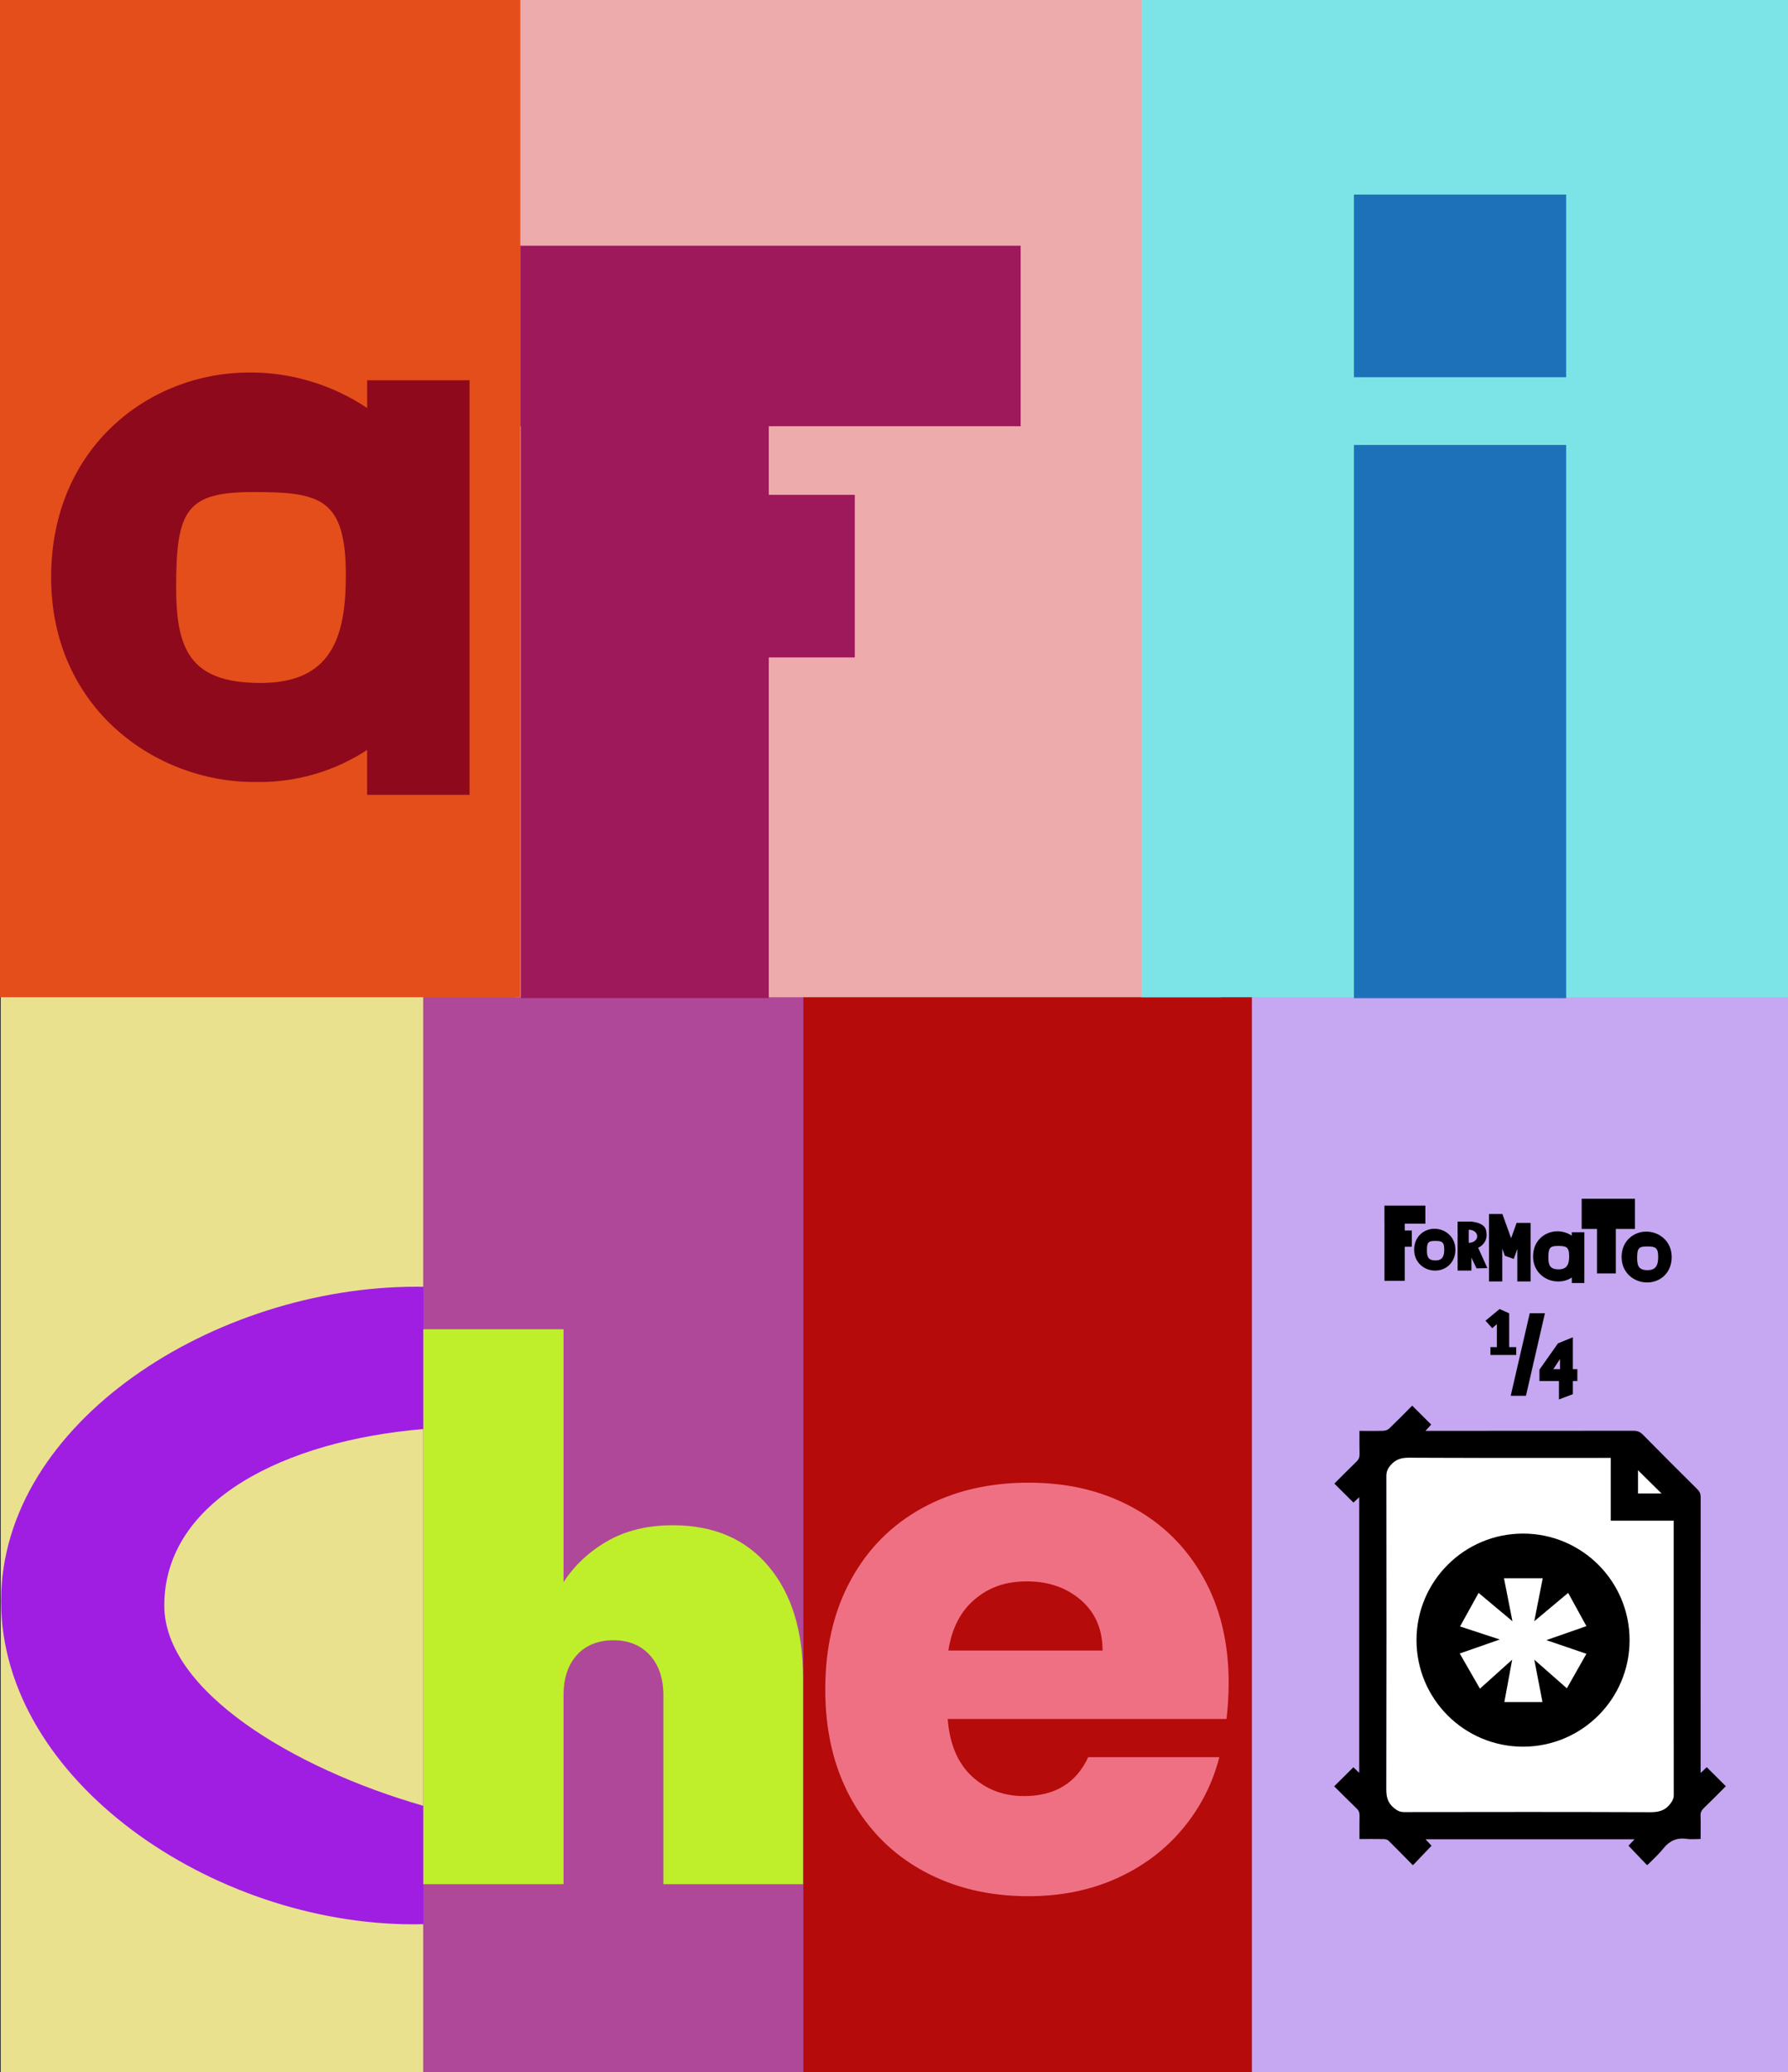 <?xml version="1.0" encoding="UTF-8"?> <svg xmlns="http://www.w3.org/2000/svg" id="Capa_1" data-name="Capa 1" version="1.1" viewBox="0 0 535 620"><rect x="0" y="0" width="535" height="620" fill="#333333" stroke="none"/><defs><style> .cls-1 { fill: #8e091c; } .cls-1, .cls-2, .cls-3, .cls-4, .cls-5, .cls-6, .cls-7, .cls-8, .cls-9, .cls-10, .cls-11, .cls-12, .cls-13, .cls-14, .cls-15 { stroke-width: 0px; } .cls-2 { fill: #c6a7f2; } .cls-3 { fill: #e44e1b; } .cls-4 { fill: #af4899; } .cls-5 { fill: #ef7083; } .cls-6 { fill: #000; } .cls-7 { fill: #9e195b; } .cls-8 { fill: #7ce4e7; } .cls-9 { fill: #9f1ee2; } .cls-10 { fill: #b50b0b; } .cls-11 { fill: #1d71b8; } .cls-12 { fill: #eae18f; } .cls-13 { fill: #fff; } .cls-14 { fill: #bfef2b; } .cls-15 { fill: #eeabab; } </style></defs><rect class="cls-4" x="125.87" y="294.52" width="114.94" height="325.48"></rect><rect class="cls-10" x="240.38" y="293.75" width="140.39" height="326.25"></rect><rect class="cls-2" x="374.58" y="295.2" width="160.42" height="324.8"></rect><rect class="cls-15" x="154.15" width="211.2" height="298.38"></rect><rect class="cls-8" x="341.53" width="193.47" height="298.38"></rect><rect class="cls-12" x=".23" y="294.52" width="126.39" height="325.48"></rect><rect class="cls-3" width="155.7" height="298.38"></rect><path class="cls-1" d="M109.86,113.77v8.32c-10.4-6.98-22.68-10.62-34.51-10.62-.18,0-.35,0-.53,0-.18,0-.35,0-.53,0-28.96,0-58.99,21.75-58.99,61.26s31.59,61.25,60.55,61.25c.32,0,.63,0,.94-.02.31,0,.62.02.94.02,11.23,0,22.51-3.28,32.12-9.59v13.43h30.65v-124.05h-30.65ZM77.94,204.35c-21.27,0-25.24-10.24-25.24-28.81,0-23.13,3.24-28.31,23.11-28.31s27.67,1.74,27.67,24.87c0,18.57-4.27,32.25-25.54,32.25Z"></path><g><rect class="cls-11" x="405.12" y="133.14" width="63.5" height="165.52"></rect><rect class="cls-11" x="405.12" y="58.22" width="63.5" height="54.65"></rect></g><path class="cls-5" d="M366.99,514.33h-83.42c.57,7.47,2.98,13.19,7.22,17.14,4.24,3.95,9.45,5.93,15.63,5.93,9.19,0,15.59-3.88,19.19-11.64h39.23c-2.01,7.9-5.64,15.02-10.89,21.34-5.25,6.33-11.82,11.28-19.72,14.87-7.91,3.59-16.74,5.39-26.51,5.39-11.79,0-22.28-2.51-31.47-7.54-9.2-5.03-16.38-12.21-21.56-21.56-5.17-9.34-7.76-20.26-7.76-32.77s2.55-23.42,7.65-32.76c5.1-9.34,12.25-16.52,21.45-21.56,9.19-5.03,19.76-7.54,31.69-7.54s21.99,2.45,31.04,7.33c9.05,4.89,16.13,11.86,21.23,20.91,5.1,9.05,7.65,19.62,7.65,31.69,0,3.45-.22,7.04-.65,10.78ZM329.91,493.86c0-6.32-2.16-11.35-6.47-15.09-4.31-3.74-9.7-5.61-16.17-5.61s-11.39,1.8-15.63,5.39c-4.24,3.59-6.86,8.7-7.87,15.3h46.13Z"></path><path class="cls-9" d="M126.7,540.32c-39.04-11.18-77.54-34.51-77.54-59.93,0-31.66,36.42-49.37,77.54-52.81v-42.56c-.71-.01-1.42-.02-2.14-.02C64.41,384.99.33,425.46.33,479.07s63.23,96.7,123.38,96.7c1.01,0,2.01-.01,3-.04v-35.42Z"></path><polygon class="cls-7" points="305.4 127.53 305.4 73.52 155.69 73.52 155.69 127.53 155.83 127.53 155.83 298.63 230.03 298.63 230.03 196.71 255.77 196.71 255.77 148.05 230.03 148.05 230.03 127.53 305.4 127.53"></polygon><g><g><path class="cls-6" d="M442.28,373.33c1.31-.54,2.53-1.99,2.53-3.68,0-2.15-.54-3.02-2.68-3.78-.25-.09-1.44-.32-1.79-.36-.02,0-.03,0-.05,0h-.02s-4.13,0-4.13,0v14.66h4.13v-3.89l1.53,3.22,3.25-.07-2.77-6.11ZM439.52,371.87s-.03,0-.05,0v-3.93s.03,0,.05,0c1.37,0,2.49.88,2.49,1.96s-1.11,1.96-2.49,1.96Z"></path><polygon class="cls-6" points="454.01 365.9 454.01 365.91 453.82 365.84 452.15 370.48 449.55 363.27 449.5 363.28 449.5 363.24 445.53 363.24 445.53 383.41 449.5 383.41 449.5 373.58 450.26 375.67 450.28 375.66 450.25 375.74 452.94 376.68 454.01 373.69 454.01 383.41 457.99 383.41 457.99 365.9 454.01 365.9"></polygon><polygon class="cls-6" points="489.21 358.68 473.26 358.68 473.26 367.71 477.84 367.71 477.84 381.02 483.48 381.02 483.48 367.71 489.21 367.71 489.21 358.68"></polygon><path class="cls-6" d="M492.67,368.51s-.04,0-.07,0c-.02,0-.04,0-.07,0-3.6,0-7.32,2.7-7.32,7.6s3.92,7.6,7.52,7.6c.04,0,.08,0,.12,0,.04,0,.08,0,.12,0,3.6,0,7.23-2.7,7.23-7.6s-3.94-7.6-7.53-7.6ZM492.99,380.04c-2.64,0-3.13-1.27-3.13-3.58,0-2.87.4-3.51,2.87-3.51,2.47,0,3.43.22,3.43,3.09,0,2.3-.53,4-3.17,4Z"></path><path class="cls-6" d="M429.26,367.66s-.04,0-.05,0c-.02,0-.04,0-.05,0-2.96,0-6.02,2.22-6.02,6.25s3.22,6.25,6.18,6.25c.03,0,.06,0,.1,0,.03,0,.06,0,.1,0,2.96,0,5.95-2.22,5.95-6.25s-3.23-6.25-6.19-6.25ZM429.53,377.13c-2.17,0-2.57-1.04-2.57-2.94,0-2.36.33-2.89,2.36-2.89,2.03,0,2.82.18,2.82,2.54,0,1.89-.44,3.29-2.61,3.29Z"></path><polygon class="cls-6" points="426.5 366.13 426.5 360.73 414.25 360.73 414.25 366.13 414.26 366.13 414.26 383.23 420.33 383.23 420.33 373.04 422.44 373.04 422.44 368.18 420.33 368.18 420.33 366.13 426.5 366.13"></polygon><path class="cls-6" d="M470.3,368.7v1.02c-1.27-.86-2.78-1.3-4.23-1.3-.02,0-.04,0-.06,0-.02,0-.04,0-.06,0-3.55,0-7.23,2.66-7.23,7.5s3.87,7.5,7.42,7.5c.04,0,.08,0,.12,0,.04,0,.08,0,.12,0,1.38,0,2.76-.4,3.93-1.18v1.65h3.75v-15.2h-3.75ZM466.39,379.8c-2.61,0-3.09-1.25-3.09-3.53,0-2.83.4-3.47,2.83-3.47s3.39.21,3.39,3.05c0,2.27-.52,3.95-3.13,3.95Z"></path></g><g><polygon class="cls-6" points="451.57 403.08 451.57 392.98 451.57 392.98 451.59 392.97 448.71 391.67 444.48 395.16 446.5 397.4 447.88 396.2 447.88 403.08 445.96 403.08 445.96 405.41 453.68 405.41 453.68 403.08 451.57 403.08"></polygon><path class="cls-6" d="M462.27,392.93l-5.68,24.7h-4.56l5.7-24.7h4.54Z"></path><path class="cls-6" d="M460.63,413.22v-3.42l5.55-7.86,4.45-1.82v9.55h1.34v3.55h-1.34v3.92l-4.17,1.59v-5.51h-5.83ZM466.79,406.61l-2.01,3.05h2.01v-3.05Z"></path></g></g><path class="cls-14" d="M229.98,468.67c6.87,8.19,10.3,19.28,10.3,33.27v61.82h-41.78v-56.53c0-5.04-1.36-9.04-4.07-12.01-2.71-2.96-6.33-4.44-10.87-4.44s-8.32,1.48-10.97,4.44c-2.65,2.96-3.97,6.97-3.97,12.01v56.53h-41.97v-166.03h41.97v75.66c3.28-5.04,7.66-9.14,13.14-12.29,5.48-3.15,12.01-4.73,19.57-4.73,12.22,0,21.77,4.1,28.64,12.29Z"></path><g><path class="cls-13" d="M500.8,455h-18.83v-18.79h-1.67c-19.61,0-39.22.04-58.83-.05-2.24-.01-3.88.52-5.35,2.22-.89,1.02-1.31,1.93-1.31,3.29.04,31.25.05,62.5-.02,93.74,0,2.33.47,4.07,2.3,5.58.96.79,1.79,1.23,3.05,1.23,24.58-.04,49.16-.06,73.73.03,2.42,0,4.27-.45,5.82-2.39.71-.89,1.14-1.65,1.14-2.82-.03-26.77-.02-53.54-.02-80.31v-1.72Z"></path><path class="cls-13" d="M490.11,439.89v7h7.09c-2.37-2.34-4.81-4.75-7.09-7Z"></path><g><g><circle class="cls-6" cx="455.72" cy="490.74" r="31.88"></circle><path class="cls-13" d="M469.22,476.61l5.46,9.94-11.98,4.19,11.98,4.09-5.85,10.33-9.74-8.57,2.44,12.67h-11.4l2.34-12.67-9.65,8.67-6.04-10.52,11.98-4.19-11.89-3.9,5.55-10.04,10.13,8.48-2.53-12.86h11.59l-2.53,12.86,10.13-8.48Z"></path></g><path class="cls-6" d="M422.63,557.97c-2.38-2.42-4.75-4.86-7.17-7.24-.32-.32-.95-.45-1.44-.46-2.36-.05-4.73-.02-7.24-.02,0-2.43-.04-4.75.02-7.06.02-.88-.26-1.49-.89-2.1-2.28-2.2-4.52-4.45-6.7-6.61,1.96-1.94,3.79-3.76,5.74-5.7.44.42,1.03.98,1.76,1.67v-82.48c-.69.64-1.27,1.17-1.74,1.61-1.88-1.87-3.74-3.72-5.71-5.68,2.14-2.13,4.36-4.39,6.64-6.59.67-.65.93-1.31.9-2.23-.06-2.27-.02-4.54-.02-6.95,2.5,0,4.86.05,7.22-.03.59-.02,1.31-.31,1.73-.72,2.35-2.26,4.63-4.6,6.82-6.8,1.92,1.92,3.78,3.77,5.68,5.66-.45.49-.97,1.07-1.71,1.89h1.84c20.15,0,40.29,0,60.44-.03,1.17,0,1.98.35,2.79,1.18,5.41,5.48,10.85,10.93,16.32,16.35.69.69.96,1.37.96,2.34-.03,26.91-.02,53.82-.02,80.72v1.81c.76-.72,1.35-1.27,1.84-1.74,1.9,1.89,3.75,3.74,5.71,5.69-2.14,2.14-4.33,4.37-6.58,6.53-.7.67-1.03,1.34-.99,2.33.08,2.23.02,4.47.02,6.93-1.43,0-2.81.16-4.15-.03-2.99-.44-5.2.59-7.06,2.94-1.38,1.74-3.08,3.22-4.64,4.82h-.27c-1.81-1.89-3.61-3.79-5.46-5.72.57-.61,1.11-1.18,1.8-1.92h-62.52c.69.74,1.21,1.31,1.79,1.93-1.85,1.93-3.65,3.83-5.46,5.72h-.27ZM481.97,436.2c-.62,0-1.15,0-1.67,0-19.61,0-39.22.04-58.83-.05-2.24-.01-3.88.52-5.35,2.21-.89,1.02-1.31,1.93-1.31,3.29.04,31.25.05,62.5-.02,93.74,0,2.33.47,4.07,2.3,5.58.96.79,1.79,1.23,3.05,1.23,24.58-.04,49.16-.06,73.73.03,2.42,0,4.27-.45,5.82-2.39.71-.89,1.14-1.65,1.14-2.82-.03-26.77-.02-53.54-.02-80.31v-1.72h-18.83v-18.79ZM490.11,446.88h7.09c-2.37-2.34-4.81-4.75-7.09-7v7Z"></path></g></g></svg> 